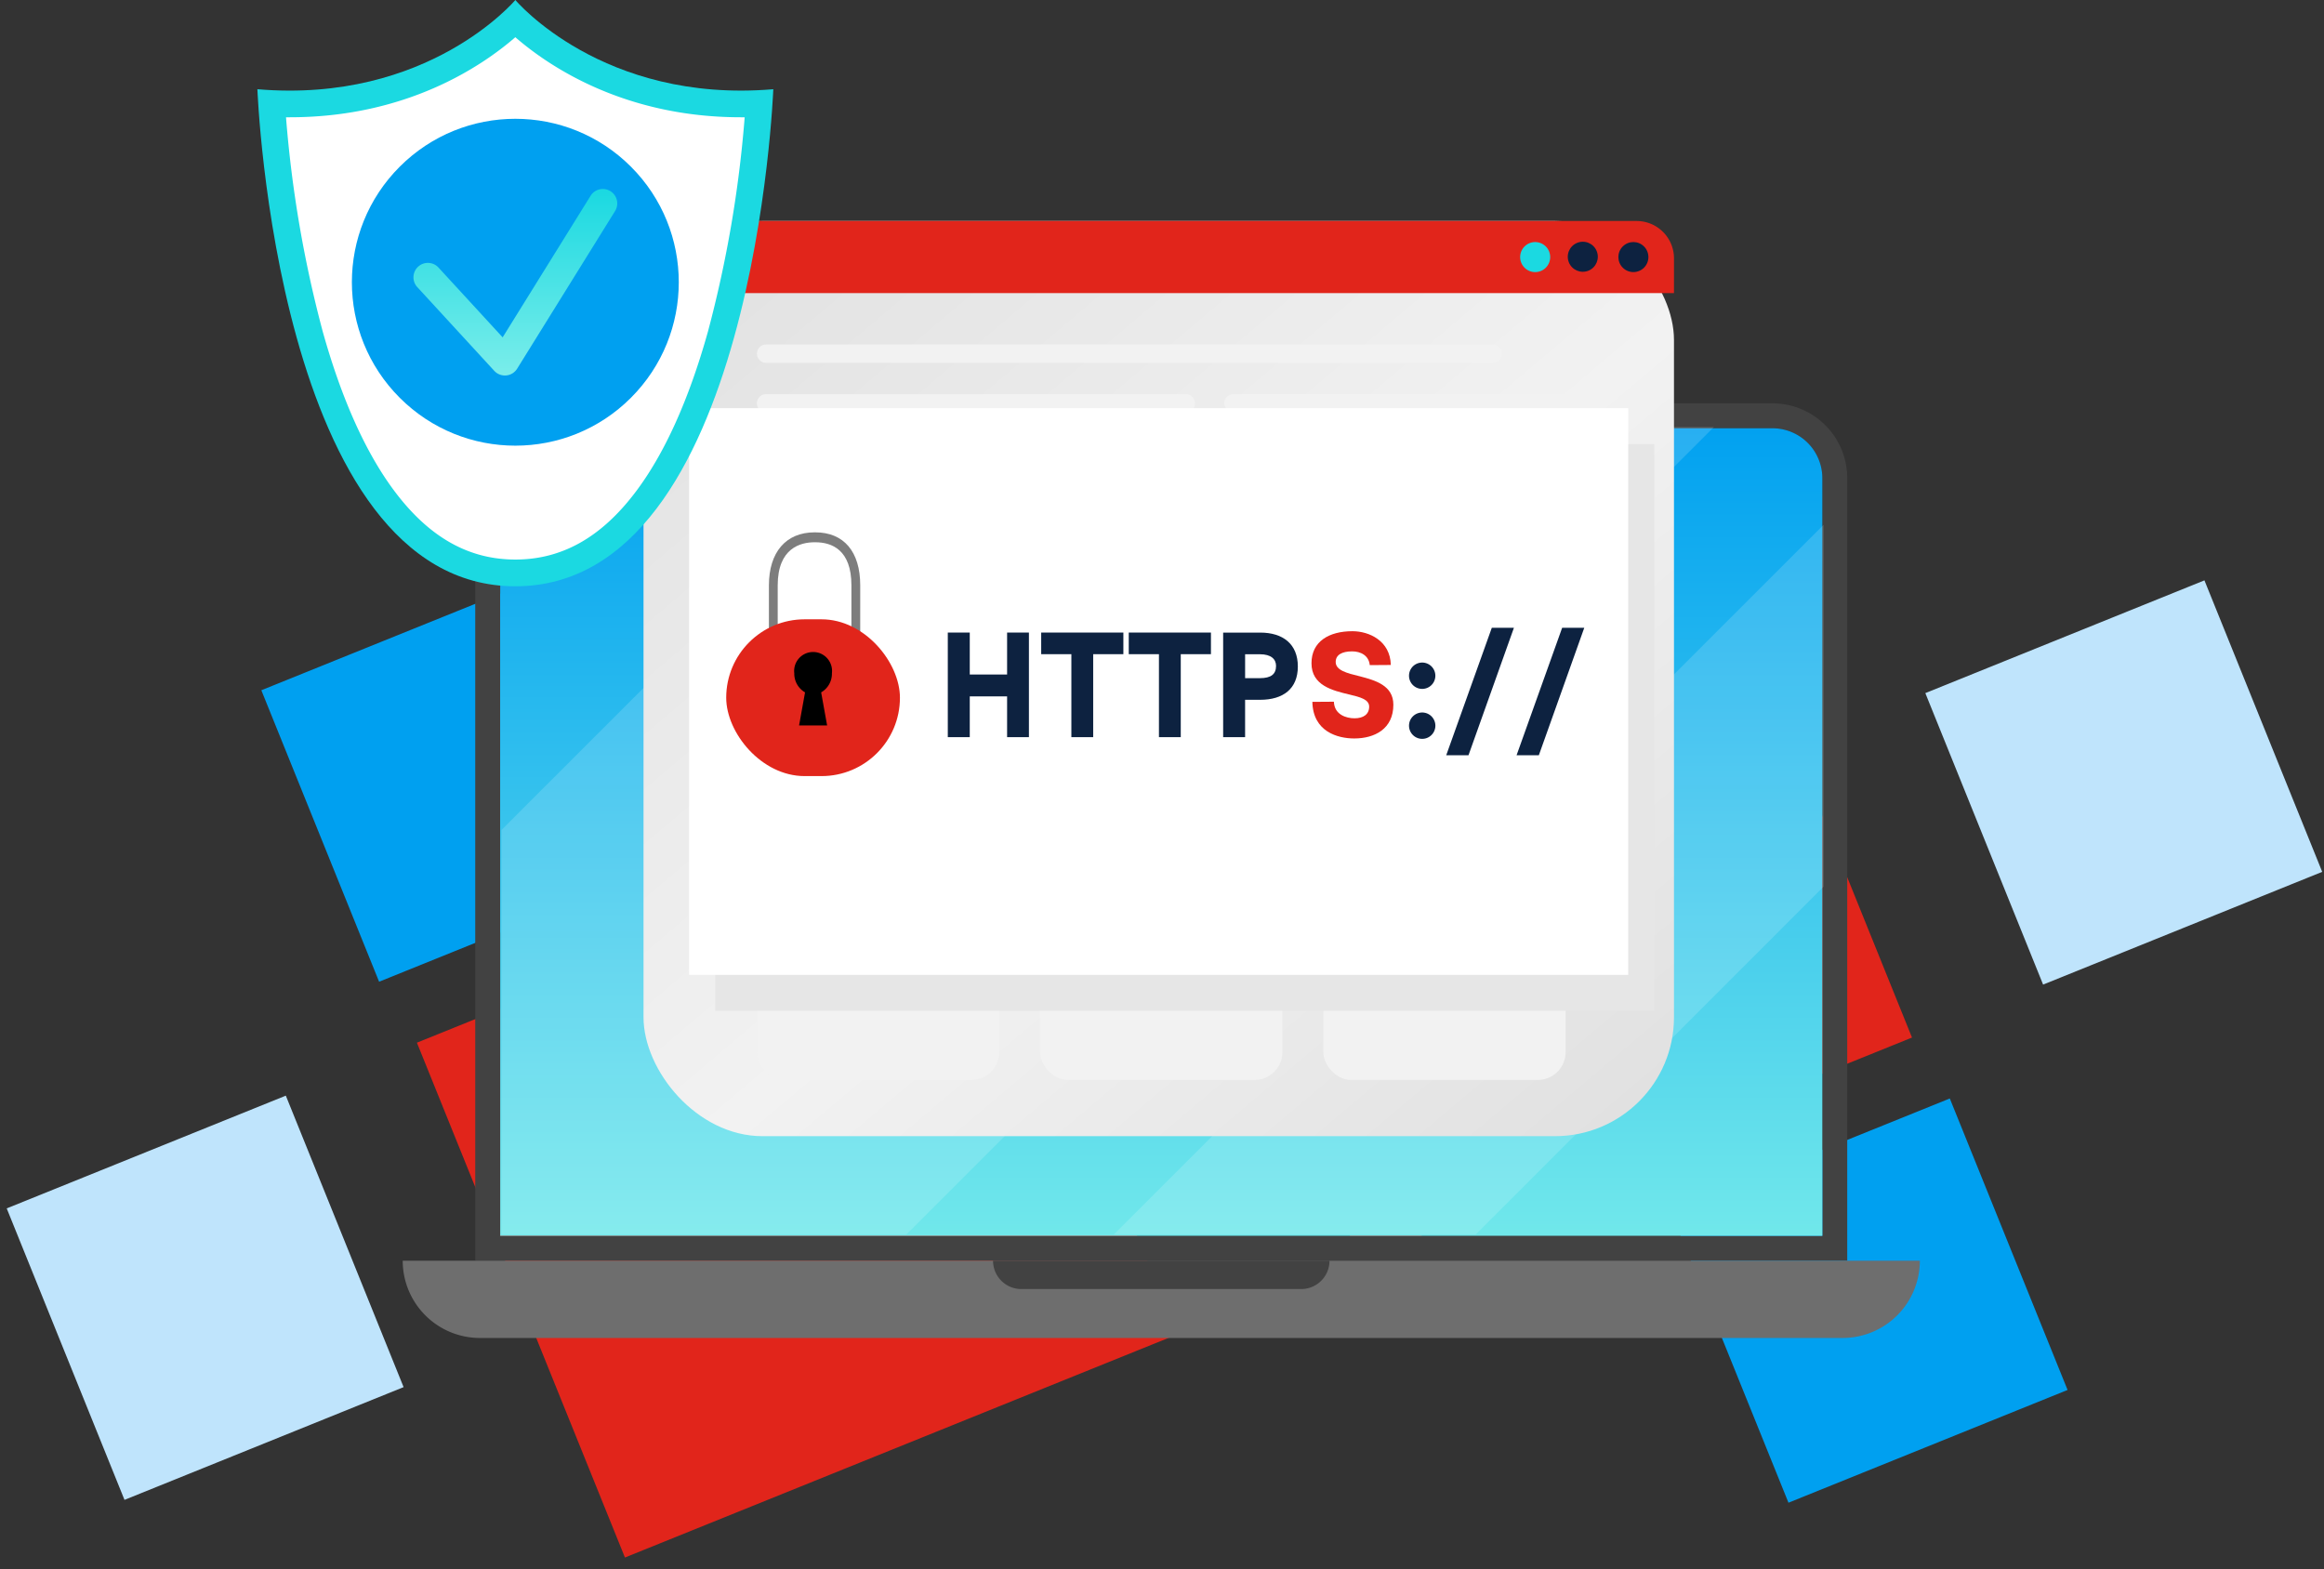 <svg xmlns="http://www.w3.org/2000/svg" viewBox="0 0 473.101 319.516">
  <rect x="0" y="0" width="473.101" height="319.516" fill="#333333" stroke="none"/>
  <defs>
    <linearGradient id="b" x1=".5" x2=".5" y1="1.074" y2="-.011" gradientUnits="objectBoundingBox">
      <stop offset="0" stop-color="#79edea"/>
      <stop offset="1" stop-color="#00a0f0"/>
    </linearGradient>
    <linearGradient id="d" x1="-.023" x2="1.004" y1="-.045" y2="1.025" gradientUnits="objectBoundingBox">
      <stop offset="0" stop-color="#dfdfdf"/>
      <stop offset=".555" stop-color="#f2f2f2"/>
      <stop offset="1" stop-color="#dfdfdf"/>
    </linearGradient>
    <linearGradient id="e" x1=".5" x2=".5" y1=".986" y2=".014" gradientUnits="objectBoundingBox">
      <stop offset="0" stop-color="#79edea"/>
      <stop offset="1" stop-color="#1bd9e1"/>
    </linearGradient>
    <clipPath id="a">
      <path fill="none" d="M28 0h473.101v319.516H28z"/>
    </clipPath>
    <clipPath id="c">
      <path fill="none" d="M269.153 10.147v154.268H.003V10.147A10.157 10.157 0 0 1 10.15 0h248.86a10.157 10.157 0 0 1 10.143 10.147Z"/>
    </clipPath>
  </defs>
  <g clip-path="url(#a)" style="isolation:isolate" transform="translate(-28)">
    <path fill="#e1251b" d="m374.882 106.424 42.348 104.815-112.374 45.402-42.348-104.815z"/>
    <path fill="#00a0f0" d="m424.925 223.643 23.976 59.343-56.818 22.956-23.976-59.344z"/>
    <path fill="#bfe4fc" d="m476.76 118.157 23.977 59.344-56.818 22.956-23.976-59.344z"/>
    <path fill="#00a0f0" d="m138.017 117.574 23.976 59.343-56.818 22.956L81.2 140.529z"/>
    <path fill="#bfe4fc" d="m86.184 223.065 23.977 59.343-56.818 22.956-23.976-59.343z"/>
    <path fill="#e1251b" d="m225.246 166.88 42.348 104.816-112.373 45.402-42.349-104.816z"/>
    <path fill="#424242" d="M388.827 82.118h-248.86a15.22 15.22 0 0 0-15.221 15.222v159.341h279.3V97.338a15.22 15.22 0 0 0-15.219-15.22Zm10.147 169.489H129.827V97.338a10.157 10.157 0 0 1 10.147-10.147h248.86a10.157 10.157 0 0 1 10.147 10.147Z"/>
    <path fill="url(#b)" d="M1457.28 2403.94v154.268h-269.15V2403.94a10.157 10.157 0 0 1 10.147-10.147h248.86a10.157 10.157 0 0 1 10.143 10.147Z" transform="translate(-1058.304 -2306.603)"/>
    <path fill="#6e6e6e" d="M403.099 272.404h-277.39a15.728 15.728 0 0 1-15.728-15.728h308.844a15.728 15.728 0 0 1-15.726 15.728Z"/>
    <path fill="#424242" d="M292.883 262.444h-56.962a5.766 5.766 0 0 1-5.766-5.766h68.492a5.765 5.765 0 0 1-5.765 5.766Z"/>
    <g fill="#fff" clip-path="url(#c)" opacity=".15" transform="translate(130.081 86.931)">
      <path d="m253.755-171.703 82.39 82.39-389.238 389.239-82.39-82.39ZM417.2-128.13l36.833 36.833L105.87 256.867l-36.833-36.833Z"/>
    </g>
    <g transform="translate(159.002 44.994)">
      <rect width="209.773" height="186.324" fill="url(#d)" rx="24.217"/>
      <path fill="#e1251b" d="M209.774 14.684H.004V7.611a7.61 7.61 0 0 1 7.61-7.61h194.552a7.61 7.61 0 0 1 7.61 7.61Z"/>
      <path fill="#1bd9e1" d="M184.574 7.347a3.058 3.058 0 1 1-3.058-3.058 3.058 3.058 0 0 1 3.058 3.058Z"/>
      <circle cx="3.058" cy="3.058" r="3.058" fill="#0d2240" transform="rotate(-22.48 107.76 -468.219)"/>
      <circle cx="3.058" cy="3.058" r="3.058" fill="#0d2240" transform="rotate(-45 107.455 -234.351)"/>
      <path fill="#f2f2f2" d="M172.836 28.874H24.956a1.866 1.866 0 0 1-1.865-1.865 1.866 1.866 0 0 1 1.865-1.865h147.879a1.865 1.865 0 0 1 1.865 1.865 1.865 1.865 0 0 1-1.864 1.865Zm-62.44 10.11H24.954a1.865 1.865 0 0 1-1.865-1.865 1.866 1.866 0 0 1 1.865-1.865h85.442a1.865 1.865 0 0 1 1.865 1.865 1.865 1.865 0 0 1-1.865 1.865Zm75.805 20.22h-85.442a1.865 1.865 0 0 1-1.865-1.865 1.865 1.865 0 0 1 1.865-1.865h85.442a1.865 1.865 0 0 1 1.865 1.865 1.866 1.866 0 0 1-1.865 1.865Z"/>
      <rect width="73.296" height="3.731" fill="#f2f2f2" rx="1.865" transform="translate(118.218 35.255)"/>
      <rect width="115.303" height="3.731" fill="#f2f2f2" rx="1.865" transform="translate(23.087 45.365)"/>
      <path fill="#f2f2f2" d="M90.516 59.204h-65.57a1.866 1.866 0 0 1-1.865-1.865 1.865 1.865 0 0 1 1.865-1.865h65.567a1.865 1.865 0 0 1 1.865 1.865 1.865 1.865 0 0 1-1.865 1.865Zm80.654 20.221h-65.567a1.866 1.866 0 0 1-1.865-1.866 1.866 1.866 0 0 1 1.865-1.865h65.567a1.866 1.866 0 0 1 1.865 1.865 1.866 1.866 0 0 1-1.865 1.866Zm1.666-10.111H24.956a1.865 1.865 0 0 1-1.865-1.865 1.866 1.866 0 0 1 1.865-1.865h147.879a1.865 1.865 0 0 1 1.865 1.865 1.865 1.865 0 0 1-1.864 1.865Z"/>
      <rect width="72.725" height="3.731" fill="#f2f2f2" rx="1.865" transform="translate(23.087 75.693)"/>
      <rect width="167.163" height="3.731" fill="#f2f2f2" rx="1.865" transform="translate(23.087 85.802)"/>
      <rect width="139.964" height="3.731" fill="#f2f2f2" rx="1.865" transform="translate(23.087 95.912)"/>
      <path fill="#f2f2f2" d="M172.836 109.755H24.956a1.866 1.866 0 0 1-1.865-1.865 1.866 1.866 0 0 1 1.865-1.866h147.879a1.865 1.865 0 0 1 1.865 1.866 1.865 1.865 0 0 1-1.864 1.865Z"/>
      <rect width="49.321" height="58.74" fill="#f2f2f2" rx="5.651" transform="translate(138.39 116.131)"/>
      <rect width="49.321" height="58.74" fill="#f2f2f2" rx="5.651" transform="translate(80.739 116.131)"/>
      <rect width="49.321" height="58.74" fill="#f2f2f2" rx="5.651" transform="translate(23.087 116.131)"/>
    </g>
    <path fill="#e6e6e6" d="M173.6 90.415h191.181v115.374H173.6Z"/>
    <path fill="#fff" d="M168.28 83.1h191.181v115.374H168.28Z"/>
    <path fill="#0d2240" d="M225.417 128.783v8.547h7.6v-8.547h4.441v21.292h-4.441v-8.3h-7.6v8.3h-4.472v-21.292Zm31.269 0v4.41h-6.144v16.882h-4.441v-16.882h-6.144v-4.41Zm17.828 0v4.41h-6.144v16.882h-4.441v-16.882h-6.145v-4.41Zm2.485 21.3v-21.292h7.54c4.654 0 7.665 2.342 7.665 6.9s-3.012 6.783-7.665 6.783h-3.072v7.6Zm4.471-16.882v4.867h3.012c2.281 0 3.285-.821 3.285-2.494 0-1.369-1-2.373-3.285-2.373Z"/>
    <path fill="#e1251b" d="M303.315 128.51c3.407 0 7.7 1.947 7.817 6.874l-4.289.03c-.183-1.947-1.825-2.8-3.589-2.8-2.1 0-3.346.73-3.346 2.159 0 1.7 2.281 2.281 4.927 2.92 3.133.821 6.813 1.855 6.813 5.779 0 4.927-3.8 6.874-7.969 6.874-3.346 0-8.4-1.369-8.517-7.452l4.38-.03c.091 2.646 2.524 3.376 4.2 3.376 1.825 0 2.981-.822 2.981-2.373 0-1.49-1.886-1.947-4.015-2.464-3.468-.821-7.726-1.855-7.726-6.357-.007-4.466 3.583-6.536 8.333-6.536Z"/>
    <path fill="#0d2240" d="M314.836 137.549a2.681 2.681 0 1 1 .775 1.911 2.677 2.677 0 0 1-.775-1.911Zm2.677 7.513a2.682 2.682 0 1 1-1.9.795 2.692 2.692 0 0 1 1.9-.795Zm18.678-17.245-9.247 25.946h-4.532l9.277-25.946Zm14.321 0-9.247 25.946h-4.532l9.277-25.946Z"/>
    <g transform="translate(175.837 108.387)">
      <path fill="#7d7d7d" d="M27.276 27.271h-1.79v-16.49c0-7.246-4-8.767-7.357-8.767h-.147c-2.8 0-7.5 1.139-7.5 8.767v16.49H8.693v-16.49c0-6.754 3.474-10.786 9.294-10.786h.147c5.813 0 9.147 3.931 9.147 10.786Z"/>
      <rect width="35.365" height="31.919" fill="#e1251b" rx="15.959" transform="translate(0 17.701)"/>
    </g>
    <path d="M197.356 137.061a3.859 3.859 0 1 0-7.663 0 4.386 4.386 0 0 0 2.193 3.9l-1.217 6.737h5.71l-1.217-6.737a4.387 4.387 0 0 0 2.194-3.9Z"/>
    <path fill="#1bd9e1" d="M132.91 0s-17.7 21.116-52.511 18.165c0 0 3.843 101.2 52.511 101.2s52.511-101.2 52.511-101.2C150.61 21.11 132.91 0 132.91 0Z"/>
    <path fill="#fff" d="M132.911 113.92c-9.422 0-17.391-4.451-24.363-13.607-5.952-7.817-10.952-18.871-14.86-32.854a242.848 242.848 0 0 1-7.464-43.583h.775c23.7 0 39.03-10.332 45.908-16.3 6.877 5.965 22.21 16.3 45.909 16.3h.779a242.942 242.942 0 0 1-7.464 43.583c-3.908 13.983-8.907 25.037-14.86 32.854-6.97 9.157-14.94 13.607-24.36 13.607Z"/>
    <g transform="translate(85.851 10.403)">
      <circle cx="33.274" cy="33.274" r="33.274" fill="#00a0f0" transform="rotate(-45 56.803 23.529)"/>
      <path fill="url(#e)" d="M1150.55 2276.75a2.935 2.935 0 0 1-2.161-.949l-15.674-17.053a2.936 2.936 0 1 1 4.324-3.973l13.058 14.207 17.9-28.816a2.936 2.936 0 1 1 4.988 3.1l-19.937 32.1a2.935 2.935 0 0 1-2.219 1.374q-.139.01-.279.01Z" transform="translate(-1105.624 -2210.705)"/>
    </g>
  </g>
</svg>
